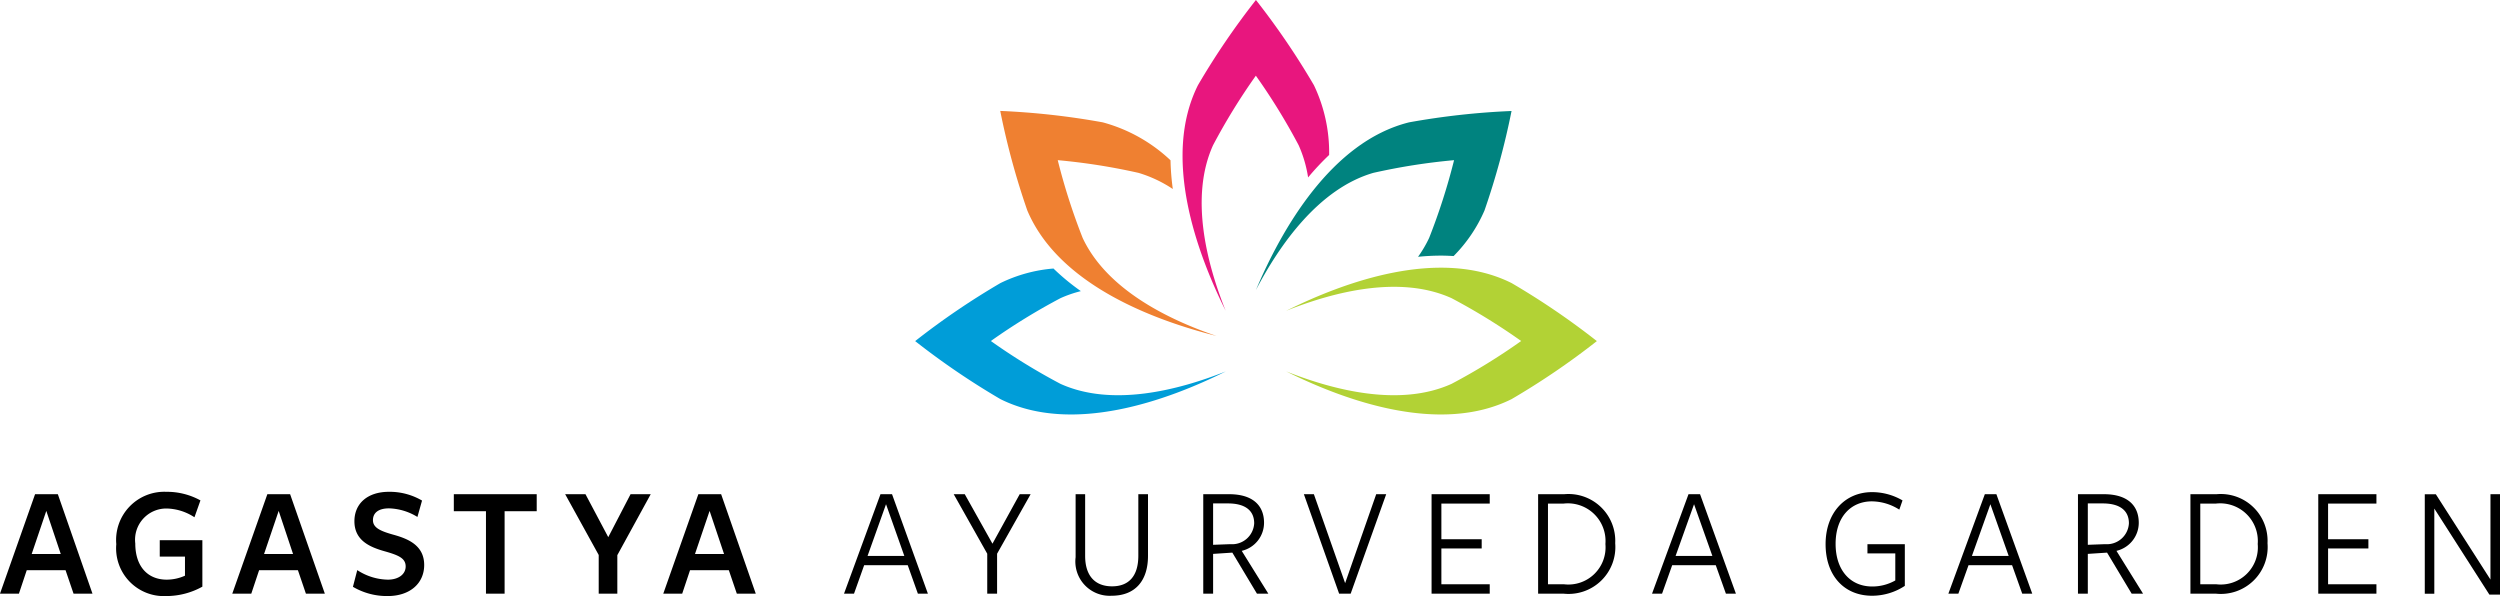 <svg xmlns="http://www.w3.org/2000/svg" width="180.969" height="43.147" viewBox="0 0 180.969 43.147"><defs><style>.a{fill:#b2d235;}.b{fill:#00837f;}.c{fill:#e8167e;}.d{fill:#009dd8;}.e{fill:#ef8031;}</style></defs><g transform="translate(-2325.186 426.514)"><path class="a" d="M2430.263-398.729a44.819,44.819,0,0,0,5.037-3.1,45.12,45.12,0,0,0-5.037-3.1c-3.737-1.693-8.527-.466-11.974.913,4.226-2.105,11.108-4.612,16.318-2.007a54.639,54.639,0,0,1,6.172,4.2,54.506,54.506,0,0,1-6.172,4.2c-5.21,2.6-12.092.1-16.318-2.007C2421.736-398.262,2426.526-397.036,2430.263-398.729Z"/><path class="b" d="M2427.186-417.658c-5.652,1.41-9.248,7.791-11.088,12.138,1.721-3.289,4.561-7.336,8.5-8.481a44.948,44.948,0,0,1,5.845-.919,45.058,45.058,0,0,1-1.807,5.634,8.684,8.684,0,0,1-.8,1.361c.553-.055,1.107-.085,1.658-.085.311,0,.615.013.916.031a10.721,10.721,0,0,0,2.235-3.3,54.6,54.6,0,0,0,1.958-7.2A54.5,54.5,0,0,0,2427.186-417.658Z"/><path class="c" d="M2420.3-420.342a54.61,54.61,0,0,0-4.2-6.172,54.385,54.385,0,0,0-4.2,6.172c-2.6,5.21-.1,12.092,2.006,16.318-1.379-3.447-2.6-8.237-.912-11.974a44.829,44.829,0,0,1,3.1-5.037,45.044,45.044,0,0,1,3.1,5.037,9.045,9.045,0,0,1,.682,2.328,18.955,18.955,0,0,1,1.523-1.626A11.291,11.291,0,0,0,2420.3-420.342Z"/><path class="d" d="M2401.949-398.729a44.7,44.7,0,0,1-5.037-3.1,45,45,0,0,1,5.037-3.1,8.725,8.725,0,0,1,1.478-.511,16.235,16.235,0,0,1-1.983-1.636,10.723,10.723,0,0,0-3.84,1.053,54.639,54.639,0,0,0-6.172,4.2,54.506,54.506,0,0,0,6.172,4.2c5.21,2.6,12.092.1,16.318-2.007C2410.475-398.262,2405.685-397.036,2401.949-398.729Z"/><path class="e" d="M2403.559-409.286a45.043,45.043,0,0,1-1.806-5.634,44.939,44.939,0,0,1,5.845.919,9.214,9.214,0,0,1,2.485,1.169,17.781,17.781,0,0,1-.166-2.079,11.529,11.529,0,0,0-4.907-2.747,54.522,54.522,0,0,0-7.419-.827,54.434,54.434,0,0,0,1.957,7.2c2.262,5.367,9.12,7.94,13.7,9.09C2409.732-403.386,2405.3-405.57,2403.559-409.286Z"/><path d="M2331.88-383.54h-1.37l-.579-1.7h-2.808l-.567,1.7h-1.37l2.539-7.2h1.648Zm-3.342-5.991-1.059,3.122h2.106Z"/><path d="M2337.224-383.367a3.459,3.459,0,0,1-3.62-3.756,3.489,3.489,0,0,1,3.63-3.79,5.017,5.017,0,0,1,2.462.622l-.434,1.221a3.8,3.8,0,0,0-2-.634,2.261,2.261,0,0,0-2.283,2.535c0,1.613.857,2.615,2.283,2.615a3.223,3.223,0,0,0,1.314-.288v-1.382h-1.826v-1.187h3.085v3.364A5.37,5.37,0,0,1,2337.224-383.367Z"/><path d="M2348.7-383.54h-1.37l-.579-1.7h-2.808l-.567,1.7H2342l2.539-7.2h1.648Zm-3.341-5.991-1.059,3.122h2.1Z"/><path d="M2354.551-385.51c0-.6-.524-.818-1.549-1.106-1-.288-2.161-.749-2.161-2.166,0-1.279.947-2.131,2.495-2.131a4.616,4.616,0,0,1,2.4.634l-.334,1.186a4.129,4.129,0,0,0-2.049-.622c-.814,0-1.17.357-1.17.853,0,.587.624.818,1.582,1.083,1.047.3,2.127.794,2.127,2.165,0,1.314-1.013,2.247-2.651,2.247a4.859,4.859,0,0,1-2.507-.669l.313-1.209a4.155,4.155,0,0,0,2.217.691C2354.016-384.554,2354.551-384.934,2354.551-385.51Z"/><path d="M2361.713-389.508v5.968h-1.349v-5.968h-2.327v-1.232h6v1.232Z"/><path d="M2369.873-386.328v2.788h-1.348v-2.8l-2.428-4.4h1.47l1.649,3.11,1.615-3.11h1.459Z"/><path d="M2379.894-383.54h-1.371l-.579-1.7h-2.807l-.568,1.7h-1.37l2.539-7.2h1.649Zm-3.342-5.991-1.059,3.122h2.106Z"/><path d="M2392.354-383.54h-.725l-.735-2.062h-3.153l-.735,2.062h-.724l2.64-7.2h.836Zm-3.031-6.475-1.337,3.744h2.662Z"/><path d="M2397.363-386.432v2.892h-.713v-2.892l-2.427-4.308h.8l2.005,3.583L2399-390.74h.791Z"/><path d="M2405.653-383.39a2.482,2.482,0,0,1-2.606-2.788v-4.562h.69v4.469c0,1.372.658,2.2,1.95,2.2,1.236,0,1.9-.772,1.9-2.212v-4.458h.7v4.447C2408.293-384.508,2407.391-383.39,2405.653-383.39Z"/><path d="M2413-383.54h-.713v-7.2h1.871c1.715,0,2.529.818,2.529,2.073a2.089,2.089,0,0,1-1.616,2.028l1.927,3.1h-.824l-1.782-2.972-1.392.092Zm1.247-3.583a1.6,1.6,0,0,0,1.727-1.509c0-.945-.68-1.44-1.894-1.44H2413v2.995Z"/><path d="M2422.958-383.54h-.836l-2.551-7.2h.724l2.262,6.44,2.25-6.44h.723Z"/><path d="M2428.814-383.54v-7.2h4.21v.679h-3.5v2.581h2.918v.668h-2.918v2.592h3.5v.68Z"/><path d="M2438.365-383.54h-1.838v-7.2h1.894a3.387,3.387,0,0,1,3.686,3.548A3.392,3.392,0,0,1,2438.365-383.54Zm.011-6.521h-1.136v5.841h1.158a2.691,2.691,0,0,0,3-2.914A2.727,2.727,0,0,0,2438.376-390.061Z"/><path d="M2450.844-383.54h-.724l-.735-2.062h-3.153l-.734,2.062h-.725l2.64-7.2h.836Zm-3.03-6.475-1.336,3.744h2.662Z"/><path d="M2460.7-383.39c-2.016,0-3.364-1.452-3.364-3.733s1.415-3.767,3.364-3.767a4.369,4.369,0,0,1,2.205.6l-.233.668a3.754,3.754,0,0,0-1.983-.6c-1.515,0-2.628,1.118-2.628,3.076,0,1.9,1.057,3.087,2.65,3.087a3.375,3.375,0,0,0,1.671-.437v-1.959h-2.016v-.668h2.706v3.019A4.312,4.312,0,0,1,2460.7-383.39Z"/><path d="M2472.295-383.54h-.725l-.735-2.062h-3.152l-.736,2.062h-.723l2.639-7.2h.836Zm-3.03-6.475-1.337,3.744h2.662Z"/><path d="M2476.318-383.54h-.713v-7.2h1.873c1.714,0,2.528.818,2.528,2.073a2.09,2.09,0,0,1-1.615,2.028l1.926,3.1h-.824l-1.782-2.972-1.393.092Zm1.248-3.583a1.6,1.6,0,0,0,1.727-1.509c0-.945-.68-1.44-1.894-1.44h-1.081v2.995Z"/><path d="M2485.584-383.54h-1.838v-7.2h1.894a3.387,3.387,0,0,1,3.686,3.548A3.392,3.392,0,0,1,2485.584-383.54Zm.011-6.521h-1.136v5.841h1.158a2.691,2.691,0,0,0,3-2.914A2.726,2.726,0,0,0,2485.595-390.061Z"/><path d="M2493-383.54v-7.2h4.21v.679h-3.5v2.581h2.918v.668h-2.918v2.592h3.5v.68Z"/><path d="M2505.465-390.74h.69v7.269h-.768L2501.4-389.7v6.164h-.69v-7.2h.8l3.954,6.175Z"/></g></svg>